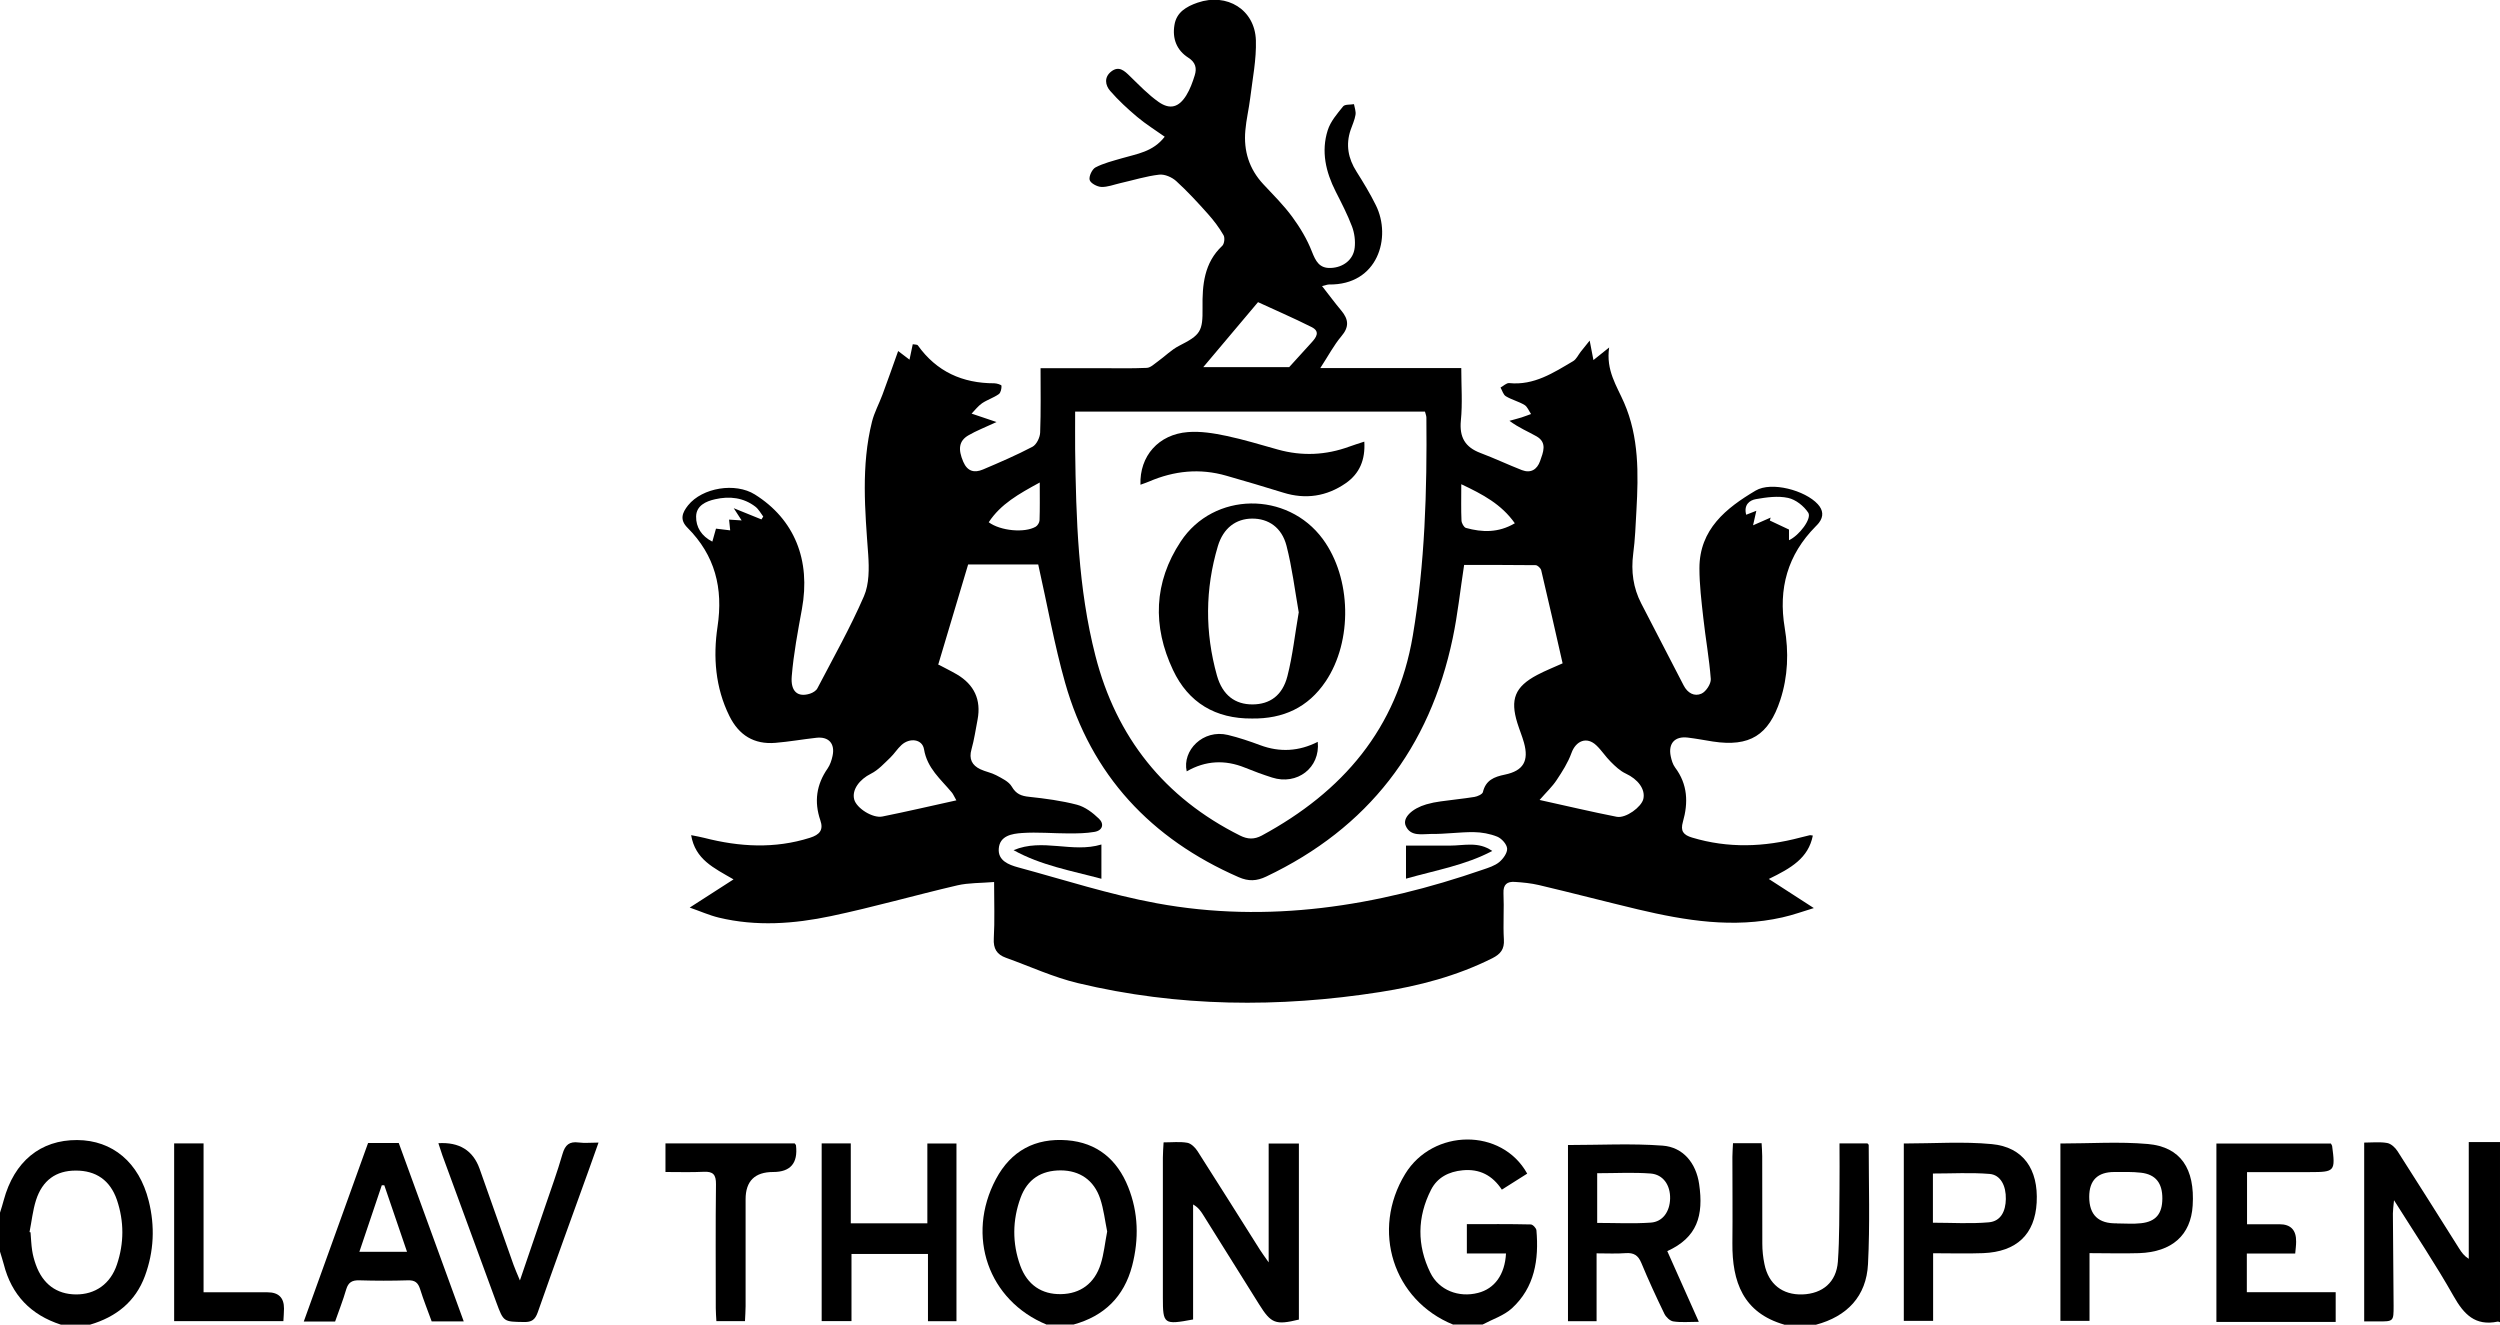 <?xml version="1.0" encoding="UTF-8"?>
<svg id="Layer_2" data-name="Layer 2" xmlns="http://www.w3.org/2000/svg" viewBox="0 0 246.48 130.6">
  <g id="Layer_1-2" data-name="Layer 1">
    <g>
      <path d="m246.48,130.36c-.08-.02-.16-.07-.23-.06-2.21.46-3.33-.71-4.35-2.52-1.76-3.12-3.77-6.11-5.87-9.45-.06.66-.11.99-.11,1.31.02,3.04.05,6.08.07,9.11,0,1.54,0,1.54-1.59,1.53-.39,0-.79,0-1.31,0v-17.63c.78,0,1.54-.09,2.27.04.38.07.79.45,1.02.81,2.05,3.19,4.06,6.41,6.09,9.62.23.36.47.7.93.99v-11.51h3.08v17.76Z"/>
      <path d="m103.2,130.6c-5.76-2.37-7.99-8.74-5.01-14.35,1.49-2.8,3.88-4.07,7.01-3.83,2.97.23,4.95,1.91,6.03,4.61,1.01,2.52,1.07,5.14.39,7.77-.8,3.05-2.76,4.96-5.78,5.79h-2.64Zm5.96-9.18c-.22-1.07-.34-2.19-.69-3.24-.62-1.84-2.02-2.78-3.89-2.79-1.92,0-3.29.87-3.96,2.7-.81,2.21-.83,4.48-.03,6.69.69,1.9,2.12,2.85,4.02,2.81,1.89-.03,3.3-1.04,3.91-2.96.32-1.01.42-2.1.64-3.22Z"/>
      <path d="m0,119.56c.13-.41.26-.82.37-1.24,1.03-3.81,3.62-5.94,7.24-5.92,3.49.02,6.1,2.21,7.05,5.99.63,2.5.52,4.99-.37,7.41-.94,2.55-2.86,4.05-5.41,4.8h-2.88c-2.96-.96-4.86-2.92-5.63-5.96-.11-.42-.25-.83-.37-1.24,0-1.28,0-2.56,0-3.84Zm2.91,1.91s.07.02.1.03c.05.6.07,1.2.16,1.79.07.47.2.94.36,1.39.68,1.91,2.04,2.92,3.94,2.94,1.91.02,3.42-1.03,4.06-2.95.71-2.11.71-4.25,0-6.36-.67-1.95-2.07-2.91-4.07-2.9-1.93,0-3.28.95-3.91,2.92-.32,1.01-.43,2.1-.64,3.15Z"/>
      <path d="m143.28,130.6c-5.93-2.4-8.13-9.3-4.74-14.86,2.74-4.48,9.52-4.56,12.03-.03-.79.5-1.58,1-2.5,1.58-.93-1.41-2.19-2.07-3.86-1.91-1.38.13-2.5.71-3.12,1.92-1.37,2.69-1.4,5.47-.07,8.18.85,1.73,2.8,2.48,4.7,1.99,1.63-.41,2.65-1.8,2.76-3.89h-3.86v-2.89c2.1,0,4.2-.02,6.3.03.2,0,.54.36.56.58.25,2.89-.17,5.63-2.42,7.69-.79.72-1.92,1.08-2.89,1.6h-2.88Z"/>
      <path d="m175.92,130.6c-4.07-1.17-5.15-4.23-5.12-8.03.03-2.84,0-5.67,0-8.51,0-.43.04-.86.06-1.35h2.82c.02.42.06.84.06,1.27,0,2.88,0,5.75.01,8.63,0,.67.07,1.36.21,2.02.4,1.98,1.78,3.05,3.74,2.99,1.99-.07,3.35-1.2,3.5-3.23.17-2.39.13-4.79.16-7.18.02-1.47,0-2.94,0-4.48h2.75s.13.1.13.16c0,3.91.13,7.83-.07,11.74-.16,3.17-2.06,5.16-5.14,5.98h-3.12Z"/>
      <path d="m130.34,28.2c.69.88,1.27,1.67,1.9,2.42.72.86.8,1.61.01,2.53-.75.89-1.3,1.95-2.08,3.14h13.9c0,1.77.13,3.49-.04,5.17-.16,1.65.42,2.63,1.93,3.2,1.38.52,2.71,1.15,4.09,1.69.87.33,1.49-.05,1.79-.89.3-.86.73-1.82-.35-2.44-.82-.47-1.71-.82-2.67-1.53.39-.11.79-.21,1.18-.33.32-.1.63-.23.95-.34-.21-.3-.36-.72-.64-.89-.58-.35-1.26-.51-1.84-.86-.26-.15-.36-.57-.53-.86.28-.15.58-.46.85-.44,2.45.25,4.37-1.02,6.32-2.17.31-.19.49-.6.73-.91.22-.28.45-.56.89-1.11.16.83.26,1.31.37,1.92.47-.38.87-.69,1.55-1.24-.33,2.26.75,3.78,1.47,5.44,1.48,3.39,1.42,7.01,1.22,10.61-.08,1.44-.13,2.88-.32,4.3-.22,1.72,0,3.35.79,4.88,1.38,2.7,2.8,5.38,4.18,8.08.39.77,1.07,1.13,1.76.82.45-.2.95-.97.92-1.44-.15-2.02-.52-4.03-.74-6.05-.18-1.62-.38-3.25-.38-4.87,0-3.85,2.64-5.94,5.54-7.66,1.56-.93,4.89-.02,6.13,1.34.53.58.6,1.2.11,1.84-.1.13-.21.24-.32.35-2.77,2.8-3.7,6.13-3.05,10.01.4,2.38.33,4.77-.44,7.11-1.14,3.47-3.01,4.64-6.64,4.09-.83-.13-1.65-.29-2.49-.39-1.27-.15-1.93.58-1.67,1.84.08.38.2.8.43,1.11,1.25,1.66,1.31,3.47.77,5.36-.26.9.04,1.29.91,1.55,3.56,1.07,7.1.94,10.65,0,.31-.08.62-.16.93-.23.07-.02.15.01.32.03-.44,2.23-2.14,3.21-4.34,4.28,1.55,1,2.88,1.86,4.44,2.87-1.06.32-2.07.69-3.11.92-4.82,1.09-9.54.32-14.23-.79-3.26-.78-6.51-1.63-9.77-2.4-.77-.18-1.58-.26-2.37-.31-.75-.05-1.16.24-1.12,1.12.07,1.52-.05,3.04.04,4.56.06.96-.33,1.43-1.13,1.84-3.51,1.76-7.25,2.74-11.09,3.34-9.97,1.56-19.92,1.48-29.77-.88-2.43-.58-4.73-1.65-7.1-2.5-.9-.32-1.26-.9-1.2-1.91.1-1.75.03-3.51.03-5.56-1.31.11-2.51.07-3.63.33-4.16.97-8.27,2.15-12.45,3.03-3.65.77-7.37,1.04-11.06.15-.95-.23-1.86-.64-2.87-.99,1.48-.95,2.81-1.81,4.32-2.78-1.97-1.14-3.77-1.96-4.18-4.36.51.1.91.17,1.3.27,3.47.89,6.93,1.09,10.41-.01.96-.3,1.36-.77,1.03-1.72-.63-1.84-.39-3.53.72-5.12.24-.35.39-.8.48-1.22.27-1.22-.37-1.94-1.6-1.8-1.35.15-2.69.39-4.04.5-2.1.17-3.59-.75-4.53-2.65-1.39-2.81-1.61-5.82-1.17-8.79.58-3.82-.25-7.05-2.96-9.77-.8-.8-.51-1.49.06-2.21,1.41-1.75,4.66-2.27,6.58-1.07,3.91,2.45,5.53,6.47,4.64,11.31-.4,2.19-.82,4.4-1,6.61-.13,1.53.61,2.1,1.8,1.72.28-.09.61-.29.73-.53,1.57-3.01,3.24-5.97,4.59-9.08.52-1.2.51-2.73.42-4.08-.32-4.39-.71-8.78.37-13.12.23-.92.7-1.77,1.03-2.66.52-1.39,1.01-2.8,1.55-4.31.22.17.62.47,1.12.85.11-.52.21-.99.32-1.52.22.04.44.02.5.11,1.85,2.59,4.4,3.74,7.54,3.74.25,0,.7.15.71.24.01.28-.07.69-.27.83-.51.36-1.13.55-1.65.9-.39.27-.69.67-1.03,1.02.39.13.77.26,1.16.39.33.11.65.22,1.3.44-1.16.54-2,.86-2.77,1.31-.95.55-1.04,1.38-.51,2.61.41.95,1.09,1.12,1.94.76,1.65-.7,3.3-1.41,4.88-2.24.4-.21.74-.91.76-1.4.08-2.07.04-4.14.04-6.35,1.99,0,3.9,0,5.8,0,1.56,0,3.12.04,4.68-.03.37-.02.74-.39,1.09-.64.7-.5,1.32-1.14,2.08-1.53,2.13-1.08,2.35-1.42,2.32-3.77-.03-2.23.15-4.41,1.94-6.09.21-.19.28-.8.13-1.05-.43-.75-.96-1.45-1.54-2.1-1-1.12-2.02-2.23-3.13-3.24-.42-.38-1.13-.69-1.67-.63-1.3.15-2.56.55-3.85.84-.62.14-1.25.4-1.87.37-.41-.02-1.06-.37-1.14-.69-.09-.35.24-1.05.57-1.23.8-.42,1.71-.64,2.59-.9,1.48-.44,3.08-.62,4.24-2.13-.93-.66-1.87-1.24-2.71-1.95-.94-.79-1.85-1.63-2.66-2.56-.5-.57-.62-1.36.1-1.92.76-.59,1.3-.07,1.85.47.91.88,1.8,1.82,2.83,2.54,1.12.78,1.99.52,2.72-.66.37-.6.62-1.29.83-1.97.22-.7.09-1.28-.63-1.74-1.16-.74-1.59-1.89-1.37-3.22.2-1.27,1.19-1.83,2.29-2.21,2.89-.99,5.64.69,5.74,3.71.06,1.89-.33,3.8-.56,5.7-.13,1.07-.39,2.12-.48,3.2-.18,2,.37,3.79,1.77,5.29.98,1.05,2.01,2.07,2.86,3.23.77,1.05,1.46,2.2,1.93,3.41.38.96.74,1.67,1.87,1.62,1.22-.05,2.22-.81,2.35-1.99.08-.68-.02-1.45-.26-2.09-.45-1.19-1.04-2.33-1.62-3.47-.97-1.92-1.44-3.94-.78-6.02.27-.87.93-1.63,1.52-2.36.18-.22.7-.15,1.07-.22.06.35.21.72.15,1.06-.08.5-.31.99-.48,1.48-.5,1.47-.24,2.82.58,4.11.68,1.08,1.35,2.18,1.91,3.32,1.57,3.16.2,7.88-4.62,7.81-.15,0-.29.06-.67.15Zm-24.34,12.37c0,1.34-.01,2.53,0,3.73.09,6.84.29,13.7,2,20.36,2.05,8.01,6.79,13.99,14.26,17.72.74.37,1.39.4,2.14,0,7.96-4.31,13.34-10.52,14.89-19.7,1.2-7.13,1.41-14.31,1.34-21.51,0-.19-.09-.37-.14-.59h-34.49Zm-13.52,24.93c.6.32,1.24.63,1.86.99,1.71,1.01,2.41,2.5,2.04,4.46-.19.98-.33,1.97-.6,2.93-.27.95.05,1.57.87,1.96.5.24,1.07.33,1.56.59.56.3,1.25.62,1.54,1.12.43.74.94.93,1.72,1.01,1.58.17,3.18.38,4.71.78.8.21,1.56.79,2.17,1.38.54.52.36,1.17-.46,1.3-.82.14-1.66.15-2.49.15-1.56,0-3.12-.15-4.66-.04-.95.07-2.17.25-2.27,1.53-.1,1.19.98,1.6,1.89,1.85,4.54,1.23,9.05,2.69,13.66,3.54,11.01,2.03,21.71.31,32.18-3.31.56-.19,1.17-.38,1.62-.75.38-.32.8-.9.77-1.33-.03-.43-.54-.99-.97-1.17-.72-.29-1.54-.44-2.33-.45-1.39-.01-2.79.2-4.19.18-.89,0-2.04.29-2.51-.81-.34-.78.63-1.7,2.04-2.11.46-.13.93-.23,1.41-.29,1.11-.16,2.22-.26,3.33-.44.3-.05.77-.26.83-.47.28-1.18,1.1-1.51,2.17-1.73,1.83-.38,2.38-1.36,1.88-3.15-.18-.65-.45-1.28-.65-1.93-.73-2.35-.24-3.58,1.94-4.74.83-.44,1.71-.78,2.52-1.15-.71-3.12-1.39-6.16-2.11-9.18-.05-.2-.36-.5-.55-.5-2.38-.03-4.76-.02-7.05-.02-.38,2.47-.63,4.86-1.12,7.2-2.27,10.85-8.34,18.74-18.39,23.52-.94.45-1.74.49-2.72.06-8.64-3.78-14.53-10.05-17.11-19.17-1.07-3.78-1.75-7.67-2.65-11.66h-6.91c-.96,3.23-1.93,6.46-2.93,9.81Zm1.81,13.41c-.23-.39-.31-.62-.46-.79-1.08-1.3-2.42-2.37-2.73-4.25-.17-1.01-1.41-1.16-2.22-.42-.41.37-.71.87-1.11,1.25-.6.57-1.18,1.22-1.9,1.58-1.13.56-1.91,1.59-1.65,2.55.23.85,1.82,1.87,2.78,1.67,2.38-.48,4.74-1.03,7.28-1.59Zm57.5-.04c2.73.6,5.16,1.18,7.61,1.66.9.17,2.44-.97,2.62-1.76.22-.96-.54-1.95-1.73-2.5-.56-.26-1.04-.72-1.48-1.16-.51-.5-.9-1.13-1.42-1.62-.94-.9-2.02-.47-2.46.76-.34.94-.9,1.82-1.46,2.66-.42.64-1,1.18-1.68,1.96Zm-24.7-42.66c.91-1,1.55-1.72,2.2-2.42.48-.52.9-1.1.03-1.54-1.83-.92-3.72-1.73-5.29-2.46-1.81,2.15-3.6,4.28-5.4,6.41h8.46Zm16.98,11.53c0,1.37-.03,2.48.02,3.58.01.26.24.67.44.73,1.6.44,3.19.5,4.82-.46-1.32-1.87-3.14-2.84-5.28-3.85Zm28.77,4.05c.81-.36,1.27-.56,1.73-.76-.03.1-.05.19-.08.29.58.28,1.17.55,1.89.89v1.05c1.01-.46,2.27-2.13,1.9-2.71-.43-.66-1.24-1.3-1.99-1.46-1.01-.22-2.13-.06-3.17.12-.64.11-1.22.57-.96,1.54.38-.15.7-.27,1-.39-.09.4-.17.76-.32,1.42Zm-70.33-4.22c-2.07,1.13-3.85,2.12-5.03,3.92,1.17.86,3.54,1.07,4.63.44.19-.11.37-.41.38-.63.04-1.15.02-2.3.02-3.73Zm-30.18,2.53c1.1.45,1.92.78,2.74,1.11.06-.09.12-.18.18-.28-.25-.33-.45-.72-.77-.97-1.18-.91-2.56-1.06-3.97-.74-.91.2-1.86.63-1.88,1.7-.02,1.05.53,1.94,1.6,2.48.14-.5.25-.89.36-1.28.51.06.91.11,1.4.17-.04-.42-.07-.71-.11-1.06.41.03.74.05,1.24.08-.27-.41-.44-.67-.79-1.22Z"/>
      <path d="m125.08,124.47v-11.73h2.98v17.36c-2.3.56-2.74.39-3.92-1.5-1.84-2.94-3.68-5.89-5.53-8.84-.23-.36-.46-.71-.98-1.01v11.34c-2.89.54-2.98.47-2.98-2.15,0-4.6,0-9.19,0-13.79,0-.47.04-.94.07-1.52.85,0,1.61-.09,2.34.04.38.07.78.47,1.01.83,2.07,3.23,4.1,6.48,6.15,9.72.2.32.43.62.86,1.24Z"/>
      <path d="m157.41,130.26h-2.82v-17.37c3.14,0,6.25-.17,9.33.06,2.03.15,3.3,1.73,3.6,3.78.46,3.13-.19,5.28-3.14,6.62,1.01,2.27,2.03,4.54,3.11,6.97-.96,0-1.75.08-2.52-.04-.33-.05-.72-.43-.88-.76-.8-1.65-1.57-3.32-2.27-5.01-.31-.75-.75-1.02-1.55-.96-.9.07-1.82.02-2.86.02v6.7Zm.06-9.69c1.81,0,3.55.09,5.28-.03,1.19-.08,1.88-1.09,1.91-2.37.03-1.31-.67-2.37-1.92-2.47-1.73-.13-3.47-.03-5.27-.03v4.91Z"/>
      <path d="m91.49,123.63h-7.54v6.62h-2.94v-17.52h2.87v7.88h7.55v-7.87h2.87v17.52h-2.81v-6.63Z"/>
      <path d="m39.31,112.68c2.13,5.84,4.25,11.67,6.41,17.6h-3.16c-.39-1.08-.81-2.12-1.14-3.18-.2-.64-.51-.89-1.19-.87-1.6.05-3.2.05-4.8,0-.71-.02-1.09.19-1.3.9-.31,1.07-.72,2.1-1.09,3.16h-3.09c2.13-5.93,4.24-11.77,6.34-17.6h3.03Zm.82,10.74c-.77-2.26-1.51-4.41-2.24-6.56-.08,0-.17,0-.25,0-.73,2.16-1.45,4.31-2.21,6.56h4.71Z"/>
      <path d="m229.8,112.73c.06.12.12.19.13.26.33,2.49.27,2.57-2.19,2.57-2.03,0-4.06,0-6.2,0v5.14c1.06,0,2.13,0,3.19,0q1.68,0,1.65,1.73c0,.35-.05.7-.09,1.16h-4.77v3.81h8.76v2.93h-11.76v-17.59h11.28Z"/>
      <path d="m206.01,123.56v6.67h-2.87v-17.49c2.92,0,5.79-.2,8.63.05,3.23.29,4.64,2.44,4.41,6.07-.18,2.91-2.03,4.58-5.29,4.69-1.58.05-3.17,0-4.89,0Zm2.7-2.94c.8,0,1.6.07,2.39-.02,1.45-.16,2.08-.93,2.09-2.42.01-1.53-.65-2.39-2.1-2.56-.87-.1-1.75-.07-2.63-.07q-2.48,0-2.48,2.45,0,2.68,2.73,2.61Z"/>
      <path d="m187.7,112.74c2.95,0,5.84-.21,8.68.06,3.09.29,4.6,2.48,4.42,5.76-.17,3.13-1.97,4.86-5.28,4.99-1.59.06-3.19.01-4.93.01v6.67h-2.89v-17.48Zm2.87,7.81c1.88,0,3.71.12,5.52-.04,1.2-.11,1.65-1.13,1.67-2.29.03-1.31-.52-2.39-1.6-2.48-1.84-.15-3.71-.04-5.59-.04v4.85Z"/>
      <path d="m43.21,112.71q3.1-.19,4.07,2.51c1.12,3.16,2.23,6.32,3.35,9.48.16.44.35.87.63,1.54.88-2.57,1.68-4.91,2.47-7.24.59-1.74,1.22-3.46,1.73-5.23.26-.89.67-1.25,1.59-1.13.59.08,1.19.01,1.96.01-.34.94-.64,1.79-.94,2.64-1.69,4.69-3.4,9.38-5.05,14.09-.26.73-.59.98-1.36.96-2.01-.03-2.01,0-2.72-1.92-1.78-4.83-3.55-9.67-5.32-14.5-.13-.37-.25-.74-.4-1.21Z"/>
      <path d="m73.45,130.25h-2.82c-.02-.42-.06-.84-.06-1.27,0-4.07-.03-8.15.02-12.22.01-.95-.28-1.28-1.22-1.23-1.22.06-2.45.02-3.76.02v-2.82h12.74c.05.08.13.14.13.21q.3,2.61-2.25,2.61-2.72,0-2.72,2.69c0,3.51,0,7.03,0,10.54,0,.47-.04.93-.06,1.46Z"/>
      <path d="m20.07,127.41c2.24,0,4.28,0,6.31,0q1.63,0,1.62,1.61c0,.39-.04.78-.06,1.23h-10.77v-17.52h2.9v14.68Z"/>
      <path d="m123.44,70.84c-3.59.03-6.27-1.55-7.79-4.78-2.04-4.32-1.9-8.65.76-12.67,3.25-4.93,10.52-4.99,14.01-.24,2.83,3.85,2.95,10.06.28,14.03-1.74,2.59-4.2,3.7-7.26,3.66Zm4.6-10.5c-.38-2.17-.65-4.39-1.2-6.53-.47-1.82-1.79-2.69-3.39-2.68-1.59.01-2.84.92-3.38,2.72-1.26,4.23-1.28,8.5-.09,12.75.55,1.95,1.8,2.86,3.52,2.85,1.69-.01,2.94-.87,3.43-2.79.52-2.03.74-4.14,1.12-6.32Z"/>
      <path d="m112.44,47.79c-.1-2.83,1.79-4.97,4.68-5.19,1.24-.1,2.54.11,3.77.37,1.72.36,3.4.88,5.09,1.35,2.39.67,4.74.56,7.06-.29.44-.16.89-.3,1.47-.49.11,1.78-.46,3.15-1.83,4.1-1.88,1.3-3.95,1.62-6.16.93-1.86-.58-3.74-1.13-5.62-1.67-2.6-.75-5.13-.49-7.6.57-.25.11-.51.19-.86.32Z"/>
      <path d="m129.92,73.14c.26,2.56-2.04,4.31-4.5,3.52-.91-.29-1.81-.62-2.69-.98-1.96-.79-3.87-.7-5.73.37-.46-2.06,1.61-4.18,4.06-3.59,1.08.26,2.14.62,3.19,1.01,1.93.72,3.82.61,5.67-.33Z"/>
      <path d="m99.93,83.82c2.86-1.21,5.79.31,8.66-.56v3.38c-2.99-.8-5.96-1.32-8.66-2.82Z"/>
      <path d="m147.12,83.9c-2.64,1.4-5.54,1.89-8.5,2.73v-3.26c1.43,0,2.88,0,4.34,0,1.38,0,2.81-.43,4.16.53Z"/>
    </g>
  </g>
</svg>